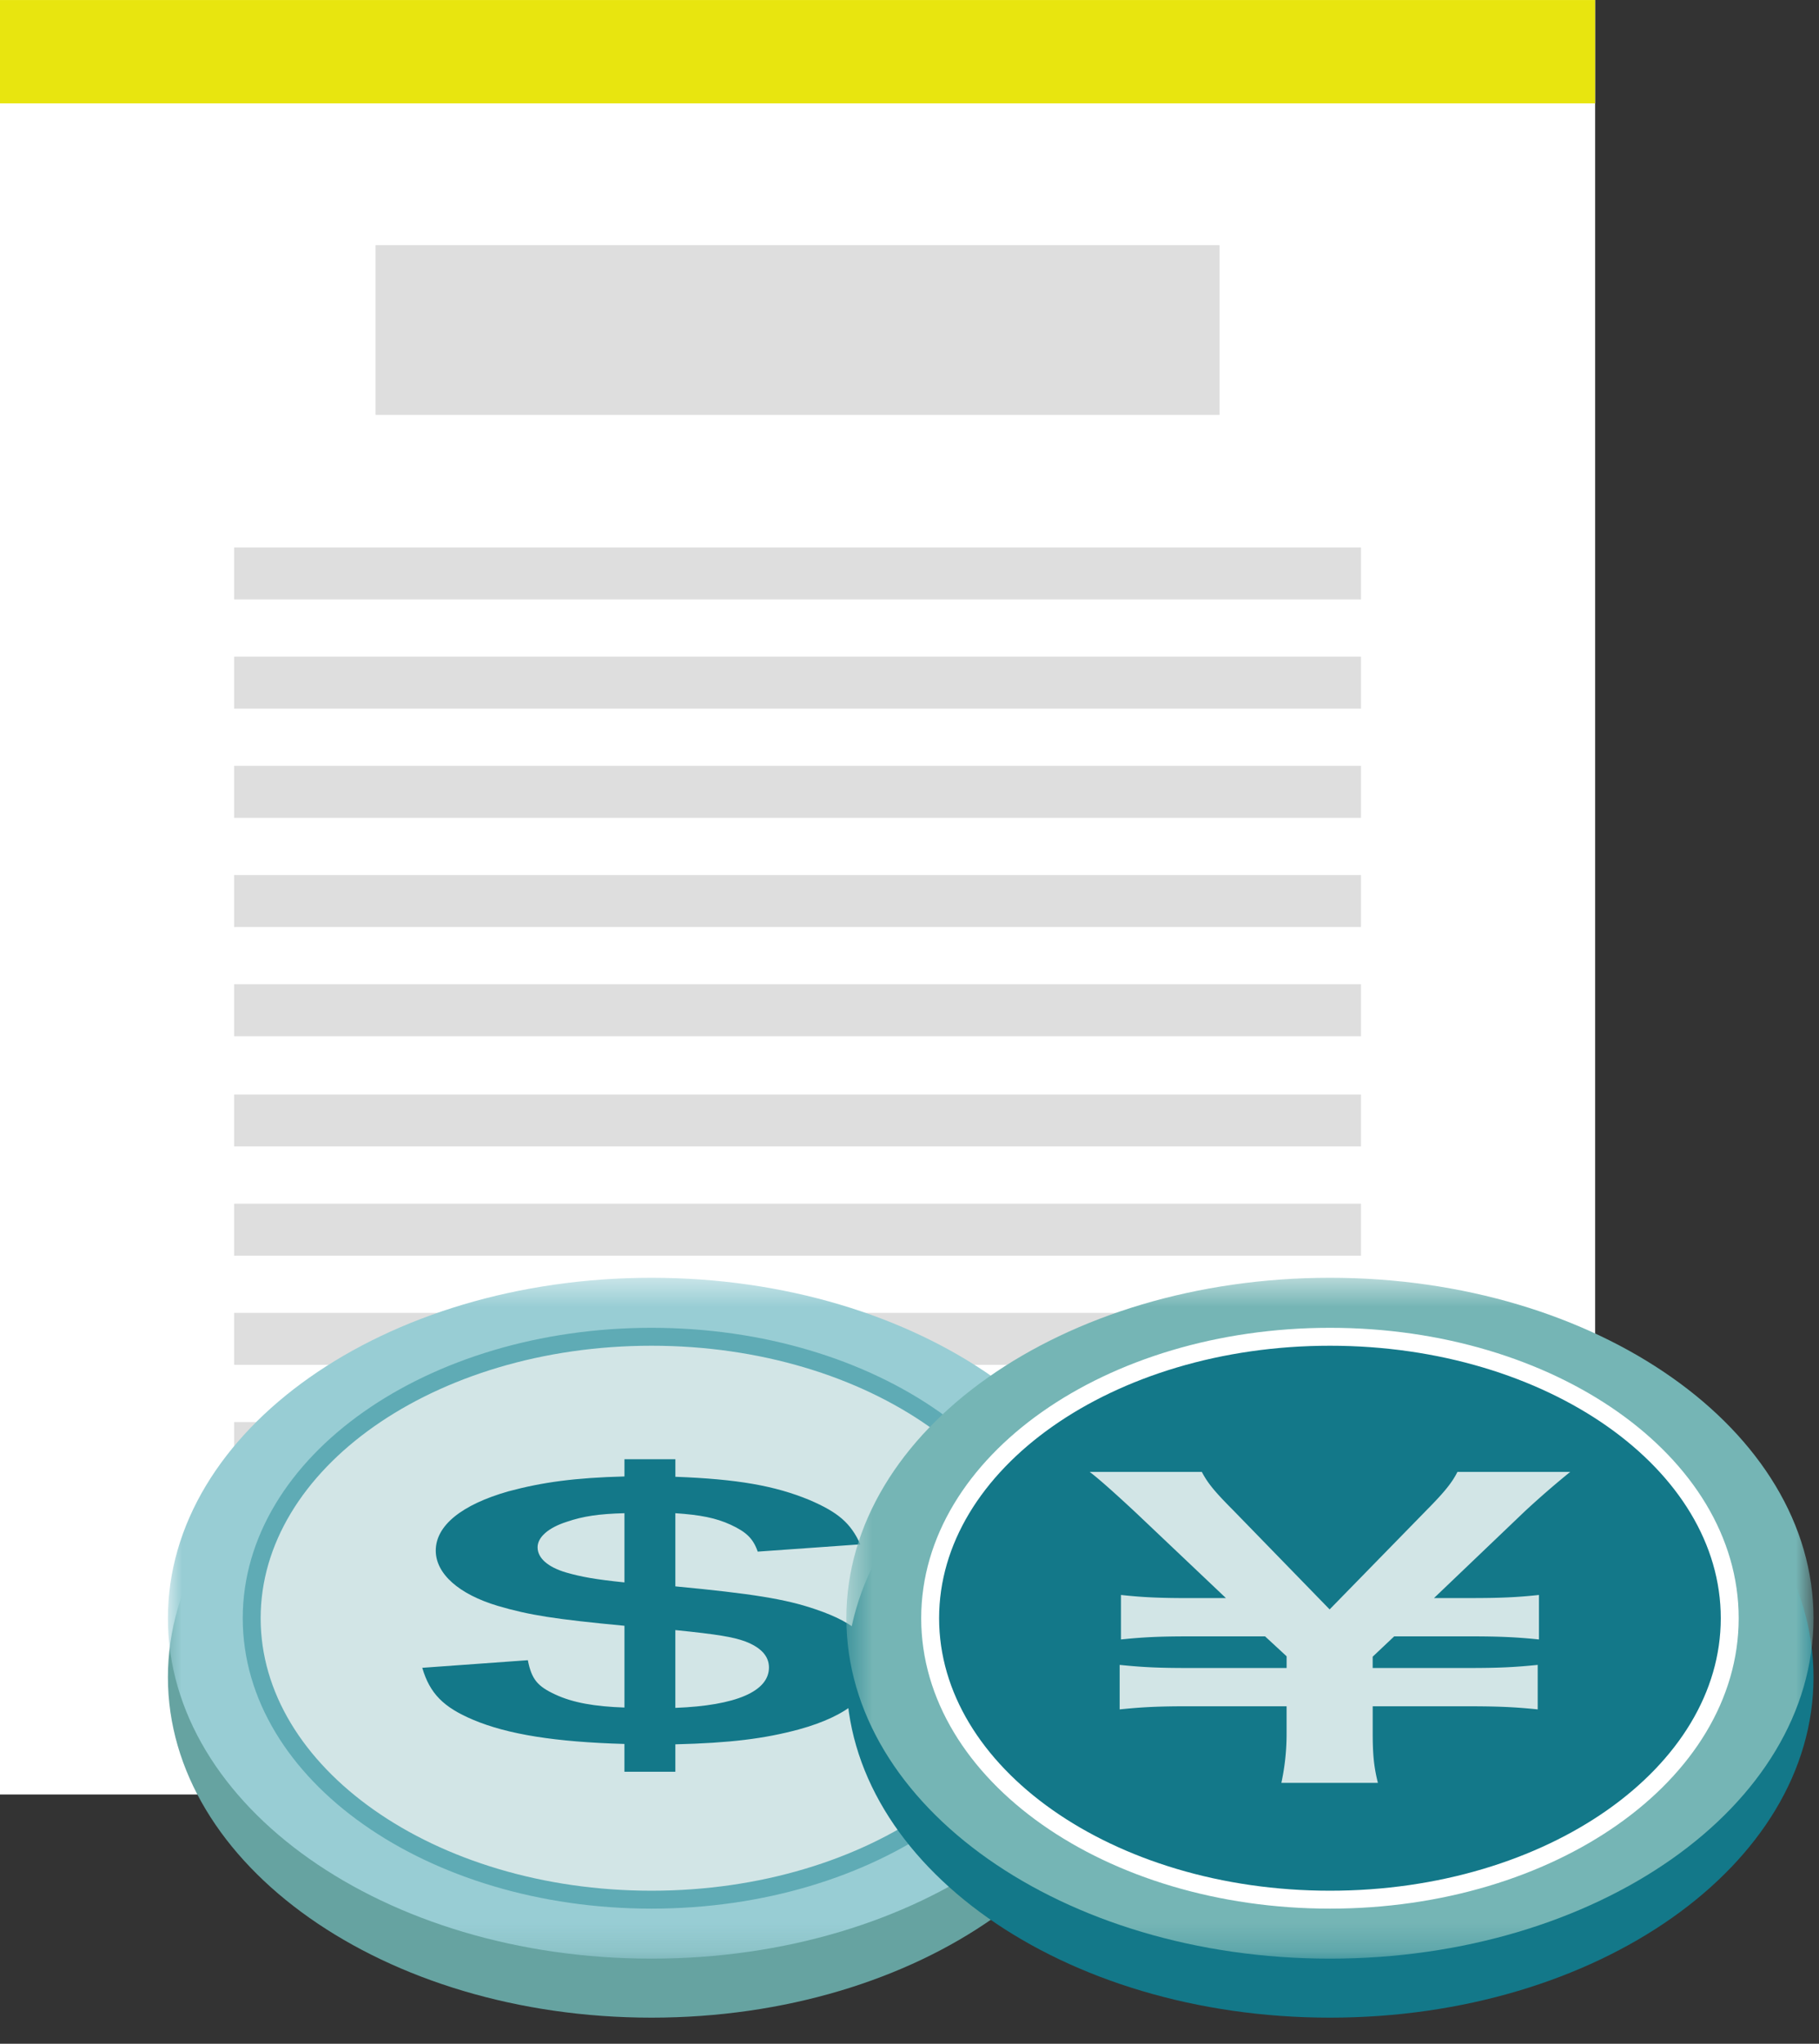 <svg xmlns="http://www.w3.org/2000/svg" xmlns:xlink="http://www.w3.org/1999/xlink" width="65" height="73" viewBox="0 0 65 73"><rect x="0" y="0" width="65" height="73" fill="#333333" stroke="none"/><defs><path id="a" d="M0 .453h34.56v24.32H0z"/><path id="c" d="M.564.453h34.56v24.32H.564z"/></defs><g fill="none" fill-rule="evenodd"><path fill="#FFF" d="M0 64.096h57V0H0z"/><path fill="#E8E50F" d="M0 3.691h57V.001H0z"/><path fill="#DEDEDE" d="M13.42 14.819h30.16V8.756H13.42zm-5.054 6.592h40.267v-1.855H8.366zm0 3.9h40.267v-1.855H8.366zm0 3.901h40.267v-1.856H8.366zm0 3.899h40.267v-1.855H8.366zm0 3.9h40.267v-1.855H8.366zm0 3.938h40.267v-1.855H8.366zm0 3.901h40.267v-1.857H8.366zm0 3.899h40.267v-1.856H8.366zm0 3.9h40.267v-1.855H8.366zm0 3.937h40.267v-1.855H8.366z"/><path fill="#66A3A1" d="M40.56 59.907c0 6.716-7.736 12.16-17.28 12.16S6 66.623 6 59.907c0-6.715 7.736-12.16 17.28-12.16s17.28 5.445 17.28 12.16"/><g transform="translate(6 45.187)"><mask id="b" fill="#fff"><use xlink:href="#a"/></mask><path fill="#98CDD4" d="M34.56 12.613c0 6.716-7.736 12.16-17.28 12.16S0 19.329 0 12.613 7.736.453 17.28.453s17.28 5.444 17.28 12.16" mask="url(#b)"/></g><path fill="#D2E5E6" d="M37.566 57.8c0 5.552-6.397 10.053-14.286 10.053-7.89 0-14.286-4.501-14.286-10.053 0-5.552 6.396-10.053 14.286-10.053s14.286 4.5 14.286 10.053"/><path fill="#137889" d="M24.133 61.002c2.168-.082 3.345-.59 3.345-1.442 0-.414-.295-.721-.857-.935-.428-.153-.963-.248-2.488-.401v2.778zm-1.82-6.953c-.91.024-1.471.106-2.06.307-.668.213-1.043.556-1.043.91 0 .391.375.71 1.017.9.535.154 1.043.248 2.087.355v-2.472zm0 8.242c-2.46-.07-4.173-.342-5.405-.863-1.07-.45-1.551-.946-1.819-1.857l3.773-.272c.134.686.348.935.99 1.23.615.285 1.392.426 2.462.461v-2.92c-2.489-.237-3.399-.379-4.523-.71-1.391-.414-2.22-1.147-2.22-1.975 0-.899.936-1.644 2.595-2.117 1.231-.33 2.381-.484 4.148-.532v-.615h1.82v.627c2.22.082 3.558.32 4.789.828 1.017.437 1.471.815 1.82 1.585l-3.667.26c-.16-.461-.4-.698-.963-.959-.535-.247-1.097-.354-1.98-.413v2.613c2.73.26 3.934.45 5.004.817 1.472.496 2.114 1.11 2.114 1.998 0 1.017-.937 1.809-2.703 2.294-1.23.332-2.462.485-4.415.533v.98h-1.82v-.993z"/><path stroke="#5FABB5" stroke-width=".64" d="M37.566 57.8c0 5.552-6.397 10.053-14.286 10.053-7.89 0-14.286-4.501-14.286-10.053 0-5.552 6.396-10.053 14.286-10.053s14.286 4.5 14.286 10.053z"/><path fill="#137889" d="M64.804 59.907c0 6.716-7.736 12.16-17.28 12.16-9.543 0-17.28-5.444-17.28-12.16 0-6.715 7.737-12.16 17.28-12.16 9.544 0 17.28 5.445 17.28 12.16"/><g transform="translate(29.68 45.187)"><mask id="d" fill="#fff"><use xlink:href="#c"/></mask><path fill="#75B5B5" d="M35.124 12.613c0 6.716-7.736 12.16-17.28 12.16-9.543 0-17.28-5.444-17.28-12.16S8.301.453 17.844.453c9.544 0 17.28 5.444 17.28 12.16" mask="url(#d)"/></g><path fill="#137889" d="M61.81 57.8c0 5.552-6.396 10.053-14.285 10.053-7.89 0-14.287-4.501-14.287-10.053 0-5.552 6.397-10.053 14.287-10.053 7.889 0 14.285 4.5 14.285 10.053"/><path stroke="#FFF" stroke-width=".64" d="M61.81 57.8c0 5.552-6.396 10.053-14.285 10.053-7.89 0-14.287-4.501-14.287-10.053 0-5.552 6.397-10.053 14.287-10.053 7.889 0 14.285 4.5 14.285 10.053z"/><path fill="#D2E5E6" d="M45.788 63.681a8.249 8.249 0 00.187-1.786v-.95h-3.52c-1.047 0-1.653.029-2.445.112v-1.59c.815.083 1.375.111 2.446.111h3.52v-.418l-.77-.712h-2.703c-1.072 0-1.655.028-2.447.111v-1.59c.77.084 1.375.112 2.447.112h1.305l-3.24-3.07c-.675-.629-1.28-1.173-1.63-1.438h4.008c.21.404.465.711 1.118 1.367l3.449 3.545 3.449-3.53c.652-.657.932-1.006 1.118-1.382h4.031a32.352 32.352 0 00-1.654 1.437l-3.215 3.07h1.305c1.048 0 1.677-.027 2.446-.111v1.59c-.792-.083-1.422-.111-2.446-.111H49.82l-.769.726v.404H52.5c1.05 0 1.632-.028 2.448-.111v1.59c-.793-.083-1.422-.111-2.448-.111h-3.448v.949c0 .795.046 1.227.186 1.786h-3.449z"/></g></svg>